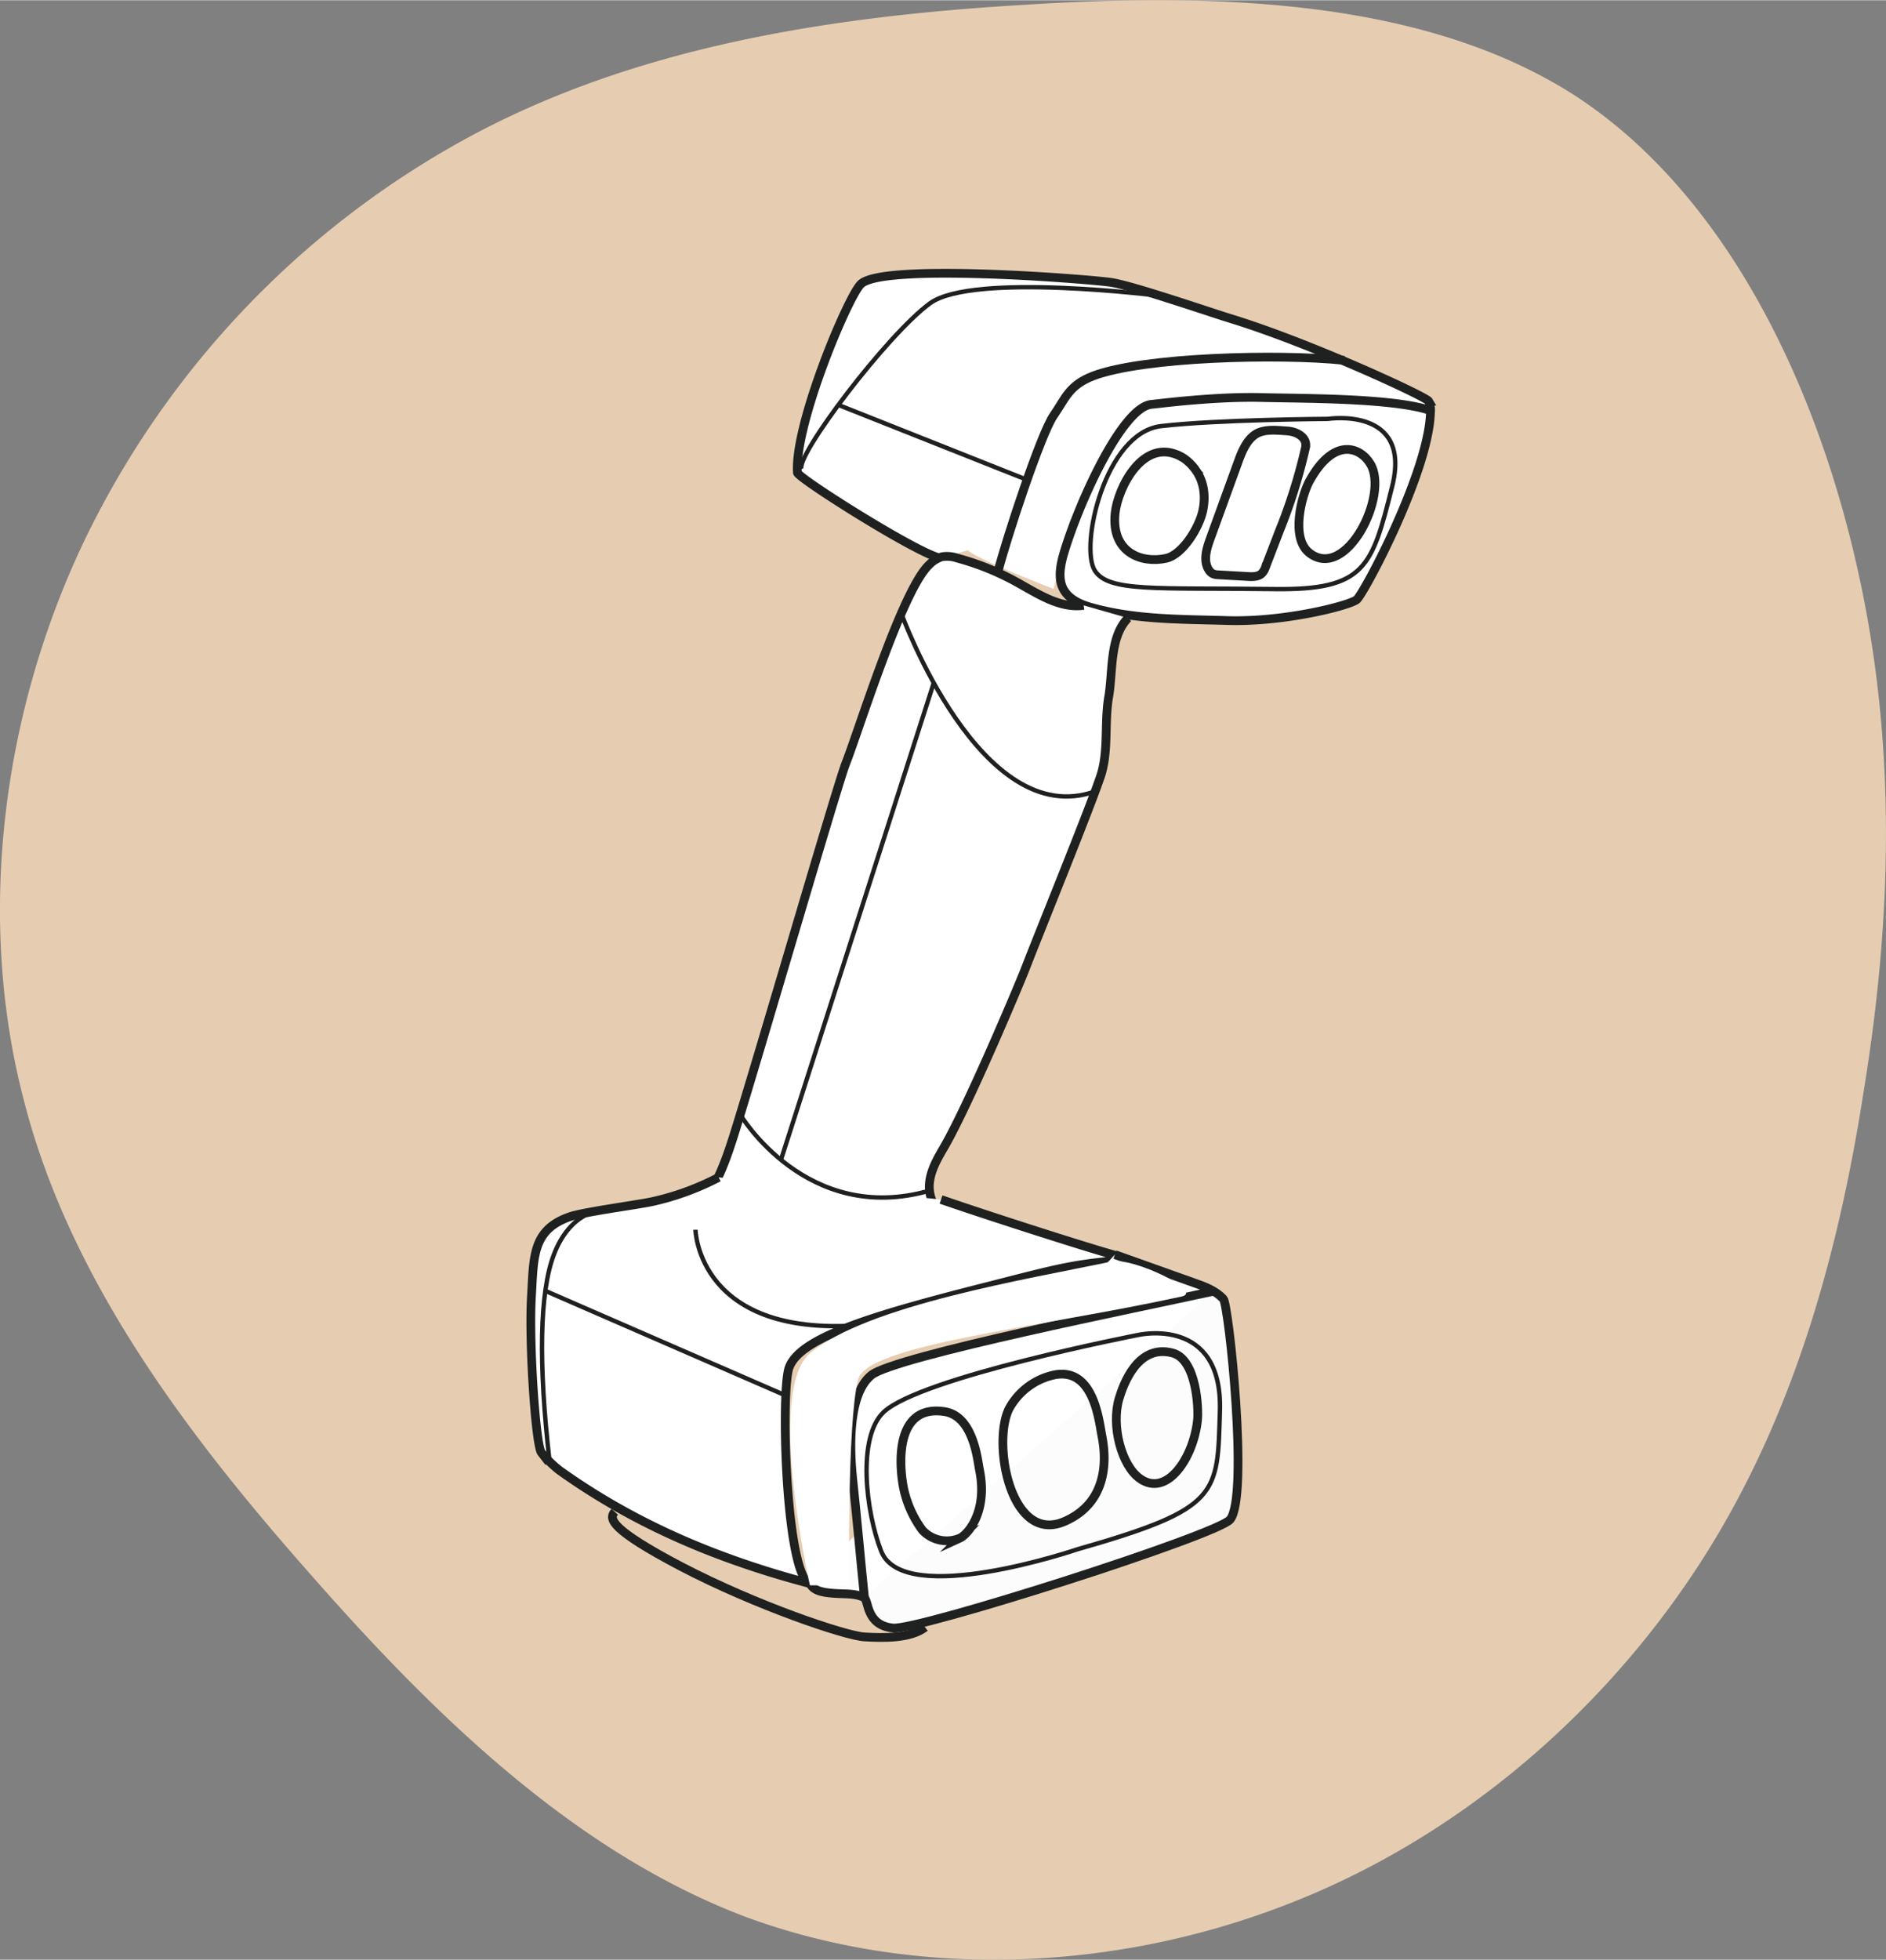 <svg xmlns="http://www.w3.org/2000/svg" id="Laag_1" data-name="Laag 1" width="15.21cm" height="15.8cm" viewBox="0 0 431.15 447.75"><rect x="0" y="0" width="431.15" height="447.75" fill="#808080" stroke="none"/><defs><style>      .cls-1 {        fill: #e6cdb2;      }      .cls-2, .cls-3 {        fill: #fff;      }      .cls-3, .cls-4, .cls-5, .cls-6 {        stroke: #1e211f;        stroke-miterlimit: 10;      }      .cls-3, .cls-4, .cls-5 {        stroke-width: 2px;      }      .cls-4 {        fill: #fcfcfc;      }      .cls-5, .cls-6 {        fill: none;      }    </style></defs><path class="cls-1" d="M412.05,67.68c33.87,22.14,54.41,64.54,64,106.16,9.61,41.35,8.27,81.89,1.87,121.1-6.13,39.48-17.05,77.62-39.21,110.69s-55,61.09-93.89,75.76c-39.21,14.94-84,16.54-122.44,2.4-38.14-14.41-69.88-44.55-98.95-77.62-29.08-32.81-55.75-68.29-66.15-109.1-10.67-40.81-5.33-87,13.34-126.7A207.05,207.05,0,0,1,159.16,77c37.61-20.29,81.35-27.48,126.7-30.15C331.23,43.94,378.16,45.81,412.05,67.68Z" transform="translate(-51.85 -45.8)"></path><path class="cls-2" d="M297.29,161.32l-4.59,19s-22.57-8.68-19.64-9.52S297.29,161.32,297.29,161.32Z" transform="translate(-51.85 -45.8)"></path><path class="cls-3" d="M267,173.29c-4.5-.47-32.79-18.33-32.86-19.56-.69-11,11.36-39.73,14.43-43,4.67-5.05,52.87-1.15,57.3-.46,5.13.8,22.36,6.75,27.33,8.27,18.2,5.58,44.62,17.82,45.23,18.85a4.88,4.88,0,0,1,.43,2.6c-.39,13.72-15.31,41.59-16.87,42.78-1.79,1.38-16.48,5.16-29.54,4.77-10.66-.33-20.89-.14-31.16-3-2.52-.71-5.14-1.9-6.36-4.21s-.7-5.21,0-7.76c3.41-11.71,13.43-33.83,20.16-34.43,1.53-.14,14.61-1.85,25.3-1.56,8.84.24,30.46.05,38.76,3.08" transform="translate(-51.85 -45.8)"></path><path class="cls-3" d="M299.58,184.07c-5.52.77-10.59-2.72-15.47-5.4a60.51,60.51,0,0,0-13.42-5.4,7.3,7.3,0,0,0-3.49-.31,6.78,6.78,0,0,0-2.89,1.78c-6.17,5.62-16.09,37.8-19.15,45.56-1.85,4.68-19.91,66.8-25.46,84.57-2,6.33-4.27,12.78-8.76,17.65-.87,1-1.85,2.42-1,3.35a2.67,2.67,0,0,0,.88.51c10.82,4.34,21.94,8.09,33.53,9.28,18.06,1.86,24-2.51,25.93-4.43s2.21-5.69-.14-7.07a18.59,18.59,0,0,0-2.22-.87c-2.67-1.16-3.89-4.42-3.58-7.31s1.8-5.49,3.27-8c5.45-9.32,17.17-37.08,18.72-41.1,3.34-8.64,14.26-35.41,17.05-43.57,2-5.79.88-12.22,1.91-18.25s.16-13.71,4.43-18.09" transform="translate(-51.85 -45.8)"></path><path class="cls-3" d="M216.14,314.78A61.36,61.36,0,0,1,201,320.31c-3.3.73-15.76,2.36-18.94,3.48-8.57,3-8.19,9.15-8.72,18.23-.63,10.8,1,34,2.27,35.64a25.52,25.52,0,0,0,4.12,4.06c17.48,12.5,36.55,20.41,57.32,25.89-5.3-1.45-6.72-40.68-5-48.68,1.58-7.29,18.81-12.42,44.67-19,15.73-4,19.55-5.14,29.53-6.06a.71.71,0,0,0,.14-1.39c-9-2.6-29.67-9.27-39.41-12.64" transform="translate(-51.85 -45.8)"></path><path class="cls-4" d="M237.05,407.61c.86,1.95,3.9,2.12,6,2.26s4.37-.06,6.28.89c1.21.61.35,6.34,6.65,7,5.75.6,74.1-21.25,77.07-24.78,4.36-5.17-.31-49.06-1.52-50.4-1.76-1.94-4.34-2.88-6.81-3.74-5.18-1.81-12.82-4.6-18-6.41" transform="translate(-51.85 -45.8)"></path><path class="cls-3" d="M329.37,340.77c-16.21,3.59-73,14.88-78.32,19.2-6,4.84-4.7,19.55-4.26,23.82,1,9.21,1.72,17.71,2.67,26.92" transform="translate(-51.85 -45.8)"></path><path class="cls-5" d="M275.76,381.59c2,9.74-2.81,14.86-4.43,15.6a7.61,7.61,0,0,1-8.62-1.8,24.44,24.44,0,0,1-4-8.35c-1-3.43-3.54-20.68,9.08-18.73C274.39,369.34,275.3,379.3,275.76,381.59Z" transform="translate(-51.85 -45.8)"></path><path class="cls-5" d="M282.48,367.74c-3.85,8,.48,31.06,12.8,25.63,11.89-5.23,8.67-18.31,8.38-20-.72-4.14-2.18-15-10.62-13.49A15.39,15.39,0,0,0,282.48,367.74Z" transform="translate(-51.85 -45.8)"></path><path class="cls-5" d="M325.61,370.22c-.88,8.58-7,17.82-13.19,13.37-4.23-3-6.57-12.09-4.75-18.23.93-3.13,4.23-12.59,12.25-10.45C325.44,356.38,325.87,367.71,325.61,370.22Z" transform="translate(-51.85 -45.8)"></path><path class="cls-5" d="M192.39,391.2c-1.45,1.57-1,4,15.08,12.46,17.24,9,37.68,15.88,42,16.13s10.46.4,13.86-2.2" transform="translate(-51.85 -45.8)"></path><path class="cls-5" d="M359.19,128.08c-15.29-1.57-46-.74-57.37,3.54-5.67,2.14-6.46,5.28-9.11,9.06-2.87,4.09-10.83,28.23-12.79,35.95" transform="translate(-51.85 -45.8)"></path><path class="cls-5" d="M326.83,162.37c-.79,3.83-4.58,10.1-8.4,10.95-5.58,1.24-12.59-1.29-11.66-10.29.58-5.69,6.35-17.52,15-13C321.74,150,328.66,153.47,326.83,162.37Z" transform="translate(-51.85 -45.8)"></path><path class="cls-5" d="M344.35,167l-3.18,8.27a4,4,0,0,1-.81,1.45c-.81.83-2.12.82-3.27.75l-6.69-.38a3.33,3.33,0,0,1-1.29-.25,2.36,2.36,0,0,1-.89-.83c-1.37-2.05-.57-4.79.27-7.11l6.45-17.75c1-2.75,2.34-5.84,5.13-6.73,1.95-.61,4.14-.32,6-.21,2.26.13,4.75,1.52,4.22,3.82A123.07,123.07,0,0,1,344.35,167Z" transform="translate(-51.85 -45.8)"></path><path class="cls-5" d="M351.27,172.16c-4.57-3.43-1.75-13.39-.13-16.38,5.61-10.32,11.72-7.88,14-4C369.4,158.8,359.71,178.48,351.27,172.16Z" transform="translate(-51.85 -45.8)"></path><path class="cls-6" d="M210.84,326.75s.54,25.29,39.33,21.67" transform="translate(-51.85 -45.8)"></path><path class="cls-6" d="M317.33,113.38s-43.06-5.5-52.88,1.67-30.87,35-29.35,37.88" transform="translate(-51.85 -45.8)"></path><path class="cls-6" d="M257.89,185.9s18.16,50.12,44.37,40.65" transform="translate(-51.85 -45.8)"></path><path class="cls-6" d="M221.07,300.43s15.13,25.46,43.32,17.37" transform="translate(-51.85 -45.8)"></path><line class="cls-6" x1="213.46" y1="155.99" x2="178.53" y2="264.97"></line><path class="cls-6" d="M189.08,322.3s-6.92.36-10.64,10.2c-3.22,8.52-3.55,24.67-.95,47.24" transform="translate(-51.85 -45.8)"></path><line class="cls-6" x1="179.83" y1="318.92" x2="124.66" y2="294.91"></line><path class="cls-6" d="M312,350.8s19.39-4.54,18.73,17.32c-.58,19.16.22,22.29-32.55,31.64,0,0-39.78,13.56-44.89.43-3.54-9.07-5.5-26,.54-31.75C262.21,360.47,312,350.8,312,350.8Z" transform="translate(-51.85 -45.8)"></path><path class="cls-6" d="M355.41,141.46s19.35-3,14.68,15.51c-4.59,18.2-6,23.65-26.82,23.38-27.22-.35-38,.75-41.15-4.24-3.49-5.61,2.34-31.5,15.15-33S355.41,141.46,355.41,141.46Z" transform="translate(-51.85 -45.8)"></path><line class="cls-6" x1="234.79" y1="109.59" x2="191.66" y2="92.47"></line><path class="cls-2" d="M306,334c4.89-1,21.16,6.87,16,8-33,7.21-72,11-74,19-2.53,10.13-2,47-2,47h-9s-10.09-44.46,0-53C250,344,287,338,306,334Z" transform="translate(-51.85 -45.8)"></path></svg>